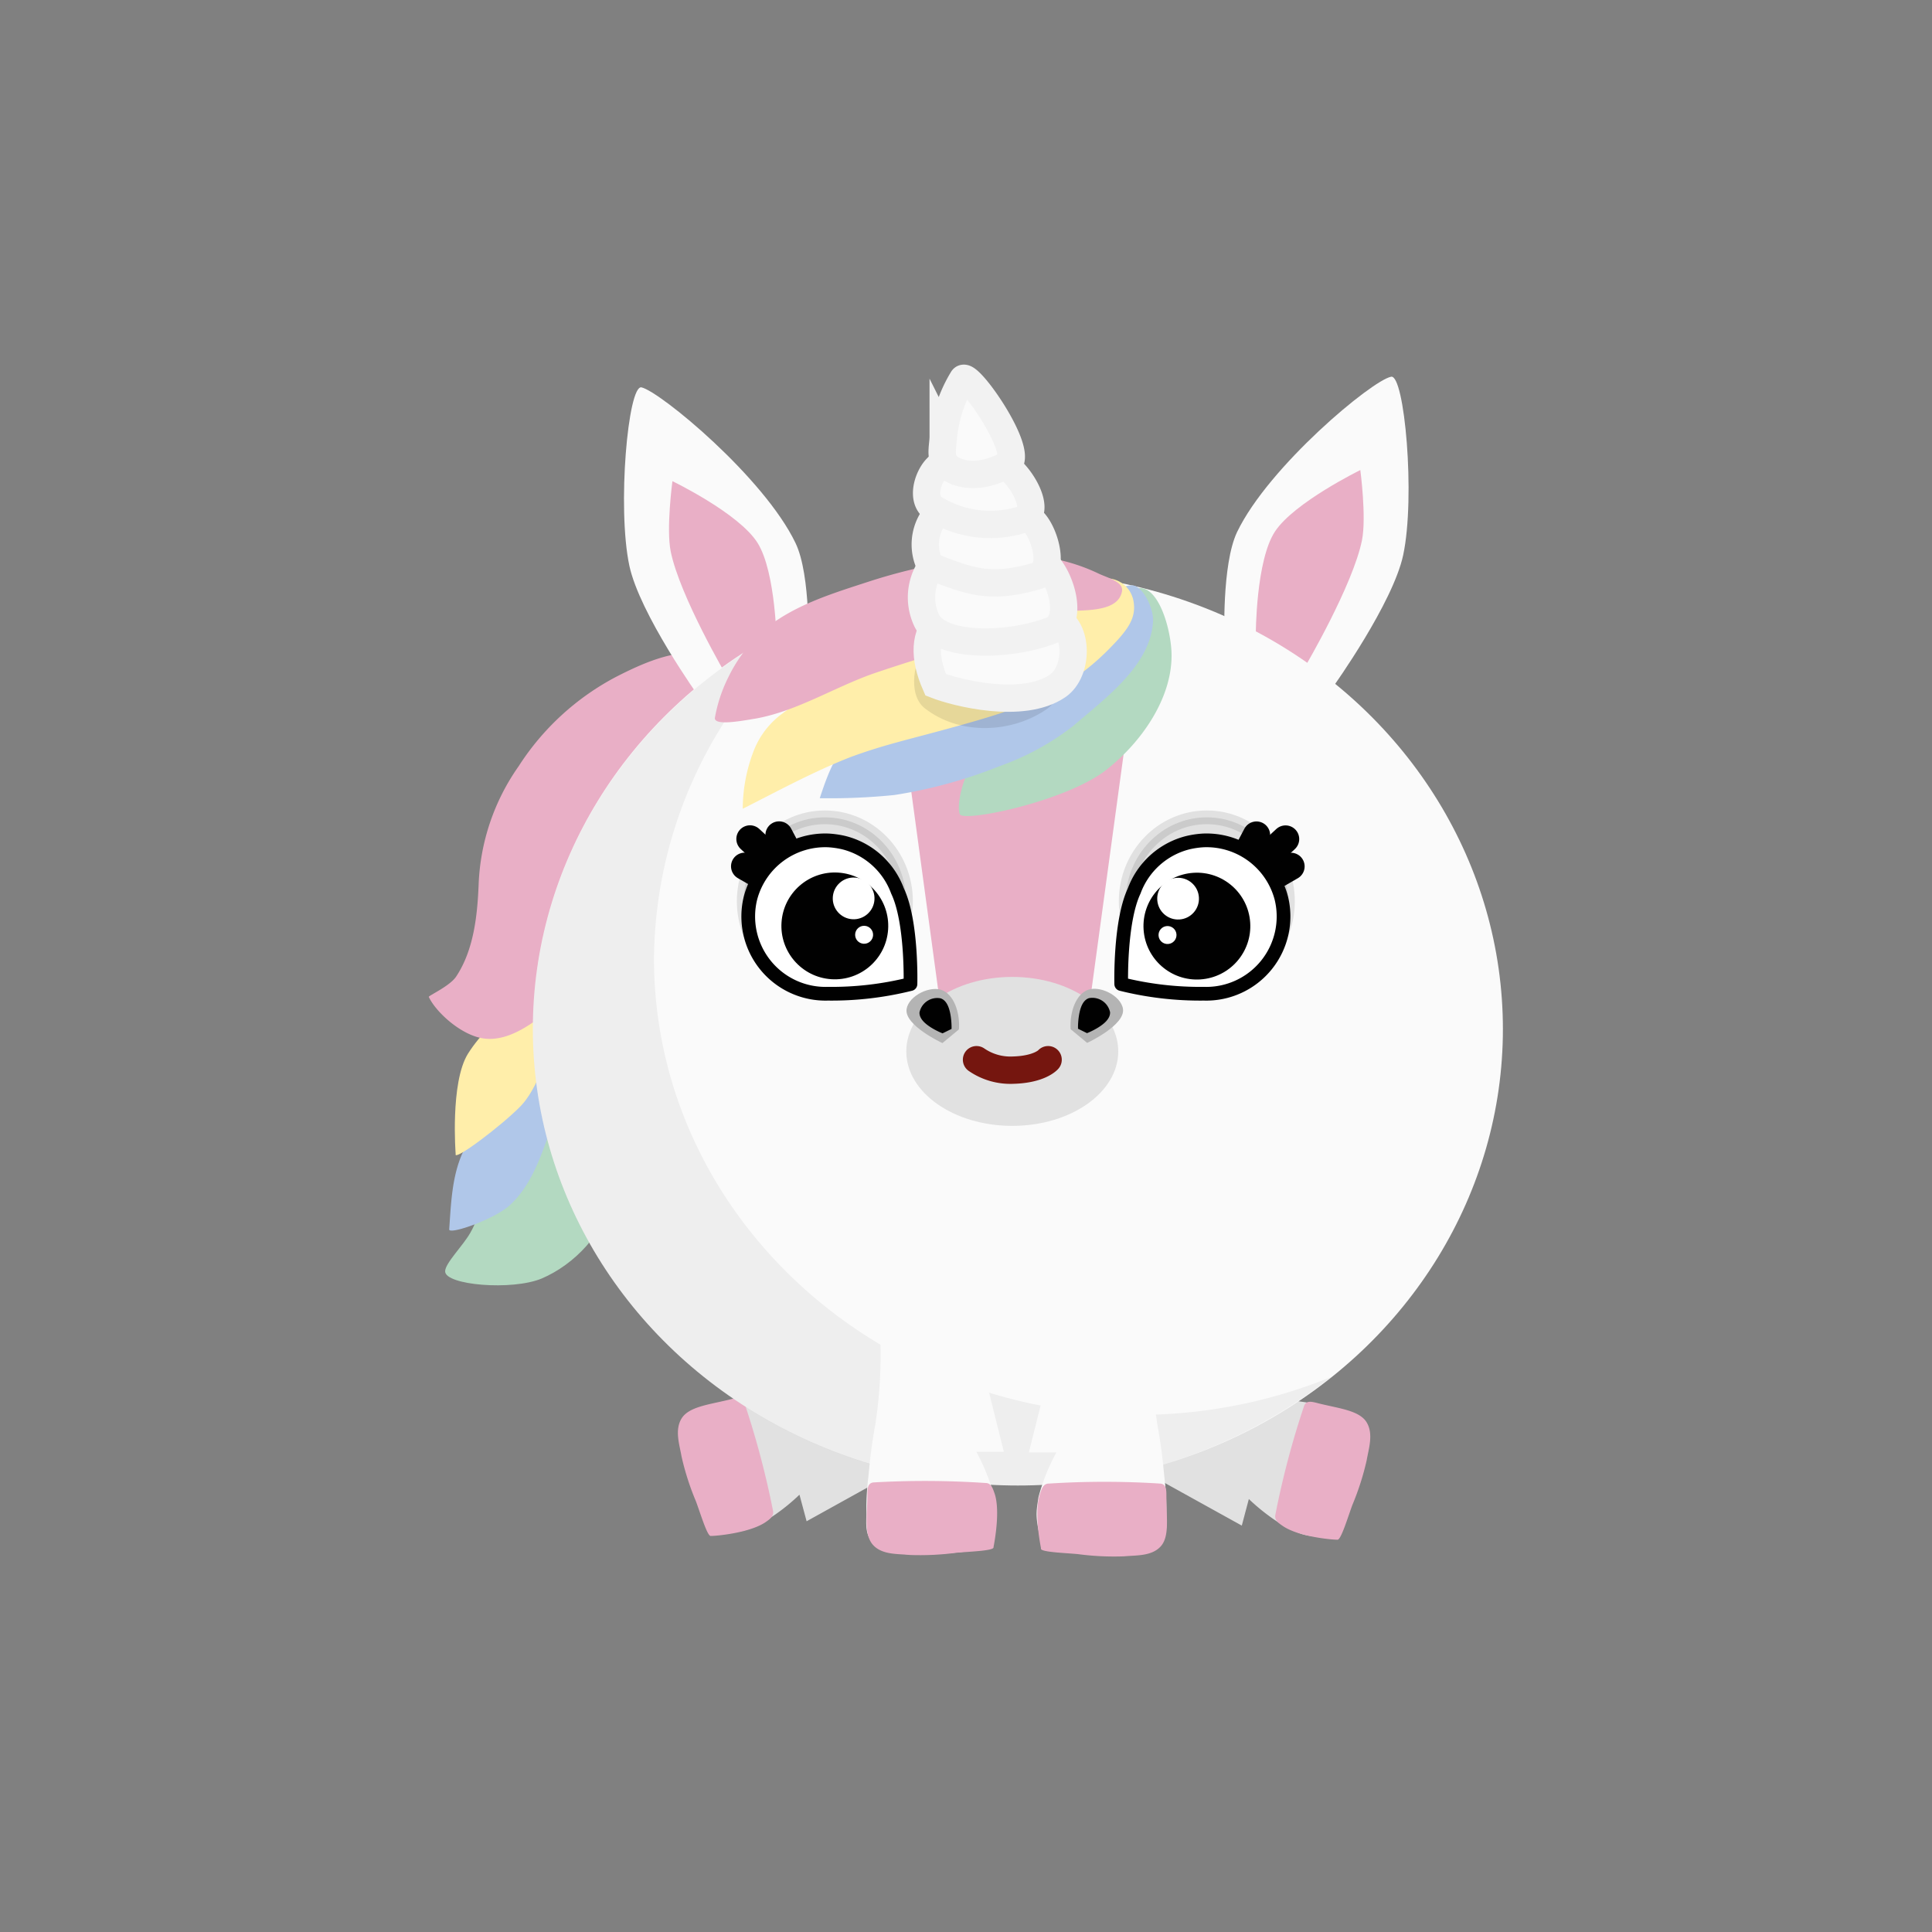 <svg id="Layer_1" data-name="Layer 1" xmlns="http://www.w3.org/2000/svg" viewBox="0 0 200 200"><rect x="0" y="0" width="200" height="200" fill="#808080" stroke="none"/><defs><style>.cls-1{fill:#e1e1e1;}.cls-2{fill:#e9afc6;}.cls-3{fill:#b3d9c1;}.cls-4{fill:#b0c7e9;}.cls-5{fill:#fea;}.cls-17,.cls-6{fill:#fafafa;}.cls-11,.cls-14,.cls-16,.cls-7,.cls-9{fill:#010101;}.cls-16,.cls-7,.cls-9{isolation:isolate;}.cls-7{opacity:0.05;}.cls-15,.cls-8{fill:none;}.cls-10,.cls-14,.cls-8,.cls-9{stroke:#010101;}.cls-10,.cls-15,.cls-8,.cls-9{stroke-linecap:round;}.cls-14,.cls-15,.cls-17,.cls-8{stroke-miterlimit:11.34;}.cls-15,.cls-17,.cls-8{stroke-width:2.83px;}.cls-10,.cls-9{stroke-linejoin:round;}.cls-9{stroke-width:1.42px;}.cls-16,.cls-9{opacity:0.1;}.cls-10,.cls-12{fill:#fff;}.cls-10{stroke-width:1.42px;}.cls-13{fill:#b4b4b4;}.cls-14{stroke-width:0.75px;}.cls-15{stroke:#75160f;}.cls-17{stroke:#f2f2f2;}</style></defs><g id="g6270"><g id="g3978-1"><path id="path2447-34-9-4-3-6-7" class="cls-1" d="M119.45,142.27a48.27,48.27,0,0,0,9.77,2.12c2.23.18,3.58.39,5.35.69a25.72,25.72,0,0,1,3.65.76c1.27.36,2.73.45,3.26,2.28.78,2.7-2.93,11.06-2.93,11.06-3.47-.1-3.63-.25-5.27-1a21.21,21.21,0,0,1-4-3l-.73,2.75-10.29-5.7"/><path id="path3366-2-4-6-7-8-6" class="cls-2" d="M138.43,159.39c-.6,0-4-.31-5.62-1.41-.39-.27-.88-.57-.79-1.15A89.23,89.23,0,0,1,135,145.54c.26-.7,1-.37,1.76-.2,2,.48,4,.71,4.72,1.91s.2,2.73,0,3.91a27.83,27.83,0,0,1-1.49,4.65c-.45,1.22-1.17,3.61-1.53,3.58Z"/><path id="path2447-34-9-4-5-0" class="cls-1" d="M92.59,141.82a48.27,48.27,0,0,1-9.76,2.12c-2.23.18-3.58.39-5.35.69a26.89,26.89,0,0,0-3.65.76c-1.27.36-2.73.46-3.26,2.28-.78,2.71,2.93,11.06,2.93,11.06,3.47-.09,3.63-.24,5.26-1a20.44,20.44,0,0,0,4-3l.74,2.75,10.28-5.7"/><path id="path3366-2-4-6-1-60" class="cls-2" d="M73.61,159c.61,0,4-.32,5.63-1.42.38-.27.87-.57.79-1.15a89.89,89.89,0,0,0-3-11.29c-.25-.69-1-.37-1.75-.2-2,.48-4,.71-4.73,1.91s-.2,2.73,0,3.91a27.54,27.54,0,0,0,1.49,4.65c.46,1.22,1.17,3.61,1.53,3.59Z"/><path id="path1742-8-6" class="cls-3" d="M59.62,115.25c3,.74,4.11,5.56,3.64,8.64-.57,3.66-3.77,7-7.18,8.46-3.08,1.28-10,.69-10-.74,0-.85,1.84-2.63,2.61-4,1-1.72,1.3-3.79,2.5-5.35,2.23-2.88,4.87-7.84,8.4-7Z"/><path id="path1740-9-1" class="cls-4" d="M53.3,114.24a23.25,23.25,0,0,0-2.92,2,10.16,10.16,0,0,0-2.5,3.12c-1.1,2.44-1.19,5.25-1.38,7.91,0,.57,4.57-1,6.22-2.46,2.43-2.18,3.44-5.6,4.54-8.68.61-1.69,2.58-4.27,1.09-5.27-1.69-1.13-3.36,2.29-5.05,3.42Z"/><path id="path1736-8-2" class="cls-5" d="M61.2,100.84c-5,1-10.08,4-12.77,8.26-1.84,3-1.26,10.36-1.26,10.36-.28.86,4.85-3,6.77-5,1.62-1.72,2.14-4.32,3.85-6,2.94-2.83,11.22-2.19,10.54-6.22-.4-2.39-4.75-1.88-7.13-1.42Z"/><path id="path1734-3-2" class="cls-2" d="M74,68c-3.25-1.24-7.12.48-10.21,2.06a26.83,26.83,0,0,0-10.1,9.26,22.75,22.75,0,0,0-4.14,12.2c-.13,3.28-.51,6.82-2.32,9.56-.65,1-2.9,2-2.84,2.12.71,1.55,3.42,4.07,5.82,4.32,2.61.27,5.07-1.69,7.13-3.31,4-3.15,6.6-7.8,9.53-12C71.08,86.34,78.65,81,78.32,73.74A7,7,0,0,0,74,68Z"/><g id="g3221-1-9-1-1"><path id="path3197-2-2-4-0-7" class="cls-6" d="M83.67,67.37s.31-7.78-1.32-11.16c-3.27-6.81-14-15.66-15.94-16.11-1.39-.31-2.54,12.43-1.26,18.46,1.07,5,7.21,13.58,7.21,13.58Z"/><path id="path3199-5-9-4-49-7" class="cls-2" d="M75.28,70.08s-4.91-8.35-5.85-13c-.48-2.37.18-7.27.18-7.27s6.86,3.31,8.8,6.37,2,10.68,2,10.68Z"/></g><path id="path3197-2-9-7-0" class="cls-6" d="M126.76,66.23s-.31-7.79,1.31-11.17C131.35,48.26,142,39.4,144,39c1.39-.32,2.54,12.42,1.26,18.45-1.07,5-7.21,13.58-7.21,13.58Z"/><path id="path3199-5-1-8-0" class="cls-2" d="M135.15,68.93s4.9-8.35,5.84-13c.48-2.37-.17-7.27-.17-7.27S134,52,132,55s-2,10.68-2,10.68Z"/><ellipse id="path4166-5-6-3-8-5-4-253-5-1-1-9-1" class="cls-6" cx="105.37" cy="106.53" rx="50.21" ry="47.25"/><path id="path4166-5-6-3-8-5-4-253-1-2-3-3-6-2-15" class="cls-7" d="M85.49,63.2c-18.39,7.46-30.3,24.49-30.33,43.33,0,26.1,22.48,47.26,50.21,47.26a52.12,52.12,0,0,0,32.42-11.24,53.08,53.08,0,0,1-19.88,3.92c-27.73,0-50.21-21.16-50.21-47.26a46.21,46.21,0,0,1,17.79-36Z"/><path id="path1438-8-2" class="cls-8" d="M129.93,91.83l3.71-2.14"/><path id="path1438-9-7-7-1" class="cls-8" d="M128.07,90.24l2-3.79"/><path id="path1438-9-73-4" class="cls-8" d="M129.94,89.77l3.14-2.91"/><g id="g1463-9-2-5-0-6-7-7"><ellipse id="path1413-4-9-3-66-5-1-5" class="cls-9" cx="124.93" cy="93.3" rx="8.4" ry="8.69"/><g id="g8266-7-3-7-7-6-7-1-3-5-1-9-2-9-2-9-0-7-1-6-6-5-7-4-9-72-2-0-9"><path id="path8223-0-7-0-9-6-0-1-5-07-2-36-0-1-9-5-4-6-2-1-5-5-8-2-9-8-7-4-8" class="cls-10" d="M124.55,87a9.14,9.14,0,0,0-1.57.23,8,8,0,0,0-5.57,5c-1.51,3.2-1.34,9.64-1.34,9.64a33.79,33.79,0,0,0,8.57,1,8,8,0,0,0,8-9.91h0A8,8,0,0,0,124.55,87Z"/><circle id="path8244-84-2-1-5-1-1-5-5-5-4-1-5-3-5-8-2-7-9-0-3-7-0-0-4-54-1-1-5" class="cls-11" cx="123.91" cy="95.86" r="5.53" transform="translate(-6.18 8.57) rotate(-3.86)"/><circle id="path8244-8-6-3-9-5-7-3-8-0-1-6-18-3-8-7-6-3-3-4-1-5-1-9-2-9-1-9-8-1" class="cls-12" cx="121.96" cy="93.02" r="2.16" transform="translate(-5.99 8.43) rotate(-3.86)"/><circle id="path8244-8-6-3-9-5-7-3-8-0-1-6-18-3-8-7-6-3-3-4-1-5-1-2-3-0-6-78-3-7-5" class="cls-12" cx="120.87" cy="96.78" r="0.93" transform="translate(-6.25 8.37) rotate(-3.86)"/></g></g><path id="path3169-2-5-2" class="cls-2" d="M93.65,76.9l4.07,30A4.45,4.45,0,0,0,96.35,110c0,3.18,4.1,2.6,8.91,2.6s8.51.58,8.51-2.6a4.45,4.45,0,0,0-1.38-3.1l4.08-29.95Z"/><path id="path1405-6-8" class="cls-3" d="M117.4,61c2.44-1,3.89,4.24,3.88,6.87,0,4.52-3.17,9-6.7,11.78-4.14,3.31-14.87,5.5-15.22,4.64s.25-3.73,1.32-5.15c1.31-1.75,3.68-2.37,5.65-3.31,1.44-.69,3.08-.92,4.48-1.68a19.56,19.56,0,0,0,6.06-4.43,7.27,7.27,0,0,0,1.75-3.79C118.78,64.24,115.83,61.63,117.4,61Z"/><ellipse id="path3193-8-9-3" class="cls-1" cx="104.79" cy="108.84" rx="10.97" ry="7.71"/><path id="path3246-9-0-4" class="cls-13" d="M99.27,106.56c.11-1.44-.35-3.36-1.61-4s-3.6.5-3.81,1.9c-.25,1.69,3.71,3.52,3.71,3.52"/><path id="path3298-5-0-1" class="cls-14" d="M97.56,106.56s-2-.83-2-1.71a1.5,1.5,0,0,1,1.71-1.14c.86.29.86,2.57.86,2.57Z"/><path id="path3246-5-7-8-4" class="cls-13" d="M110.83,106.54c-.1-1.44.36-3.36,1.62-4s3.59.5,3.8,1.9c.25,1.69-3.71,3.52-3.71,3.52"/><path id="path3298-0-0-3-9" class="cls-14" d="M112.54,106.54s2-.83,2-1.71a1.5,1.5,0,0,0-1.71-1.14c-.85.29-.86,2.57-.86,2.57Z"/><path id="path1777-1-3-2-75-6" class="cls-15" d="M101.09,109.7a6.18,6.18,0,0,0,3.81,1.08c2.75-.08,3.6-1.08,3.6-1.08"/><path id="path1403-8-0" class="cls-4" d="M87.64,77c-1.43,1.53-2.19,3.87-2.78,5.63a66.56,66.56,0,0,0,7.72-.33,49.79,49.79,0,0,0,10.93-3,27.1,27.1,0,0,0,7.61-4.17c3.42-2.94,7.94-6.25,8.24-10.75.1-1.45-1.11-3.79-2.18-3.79-2.85,0-17.31,9.38-25.87,14.23-1.24.7-2.71,1.11-3.67,2.14Z"/><path id="path1401-6-4" class="cls-5" d="M81.17,73.74a8.64,8.64,0,0,0-3.12,3.92,16.75,16.75,0,0,0-1.16,6.06c2.85-1.42,7.38-3.9,11.27-5.39C91.81,77,94,76.59,99.41,75.08c5.59-1.57,10.77-3.14,15.5-8,1.91-1.95,2.79-3.18,2.4-5a2.85,2.85,0,0,0-2.68-2.21c-2.85,0-7.65,3-11.58,4.15-5.31,1.59-11,2-16.18,4-2,.73-4.7,1-5.7,2.85,0,1.42,1.43,2,0,2.85Z"/><path id="path1396-7-9" class="cls-2" d="M74,74.34a15.33,15.33,0,0,1,1.42-4.28A15.71,15.71,0,0,1,79.34,65c3.07-2.45,7-3.62,10.74-4.84a58.2,58.2,0,0,1,11.46-2.45,25.05,25.05,0,0,1,5.93-.11,19.32,19.32,0,0,1,6.2,1.75c.93.46,2.66.85,2.48,1.86-.46,2.48-4.77,1.84-7.26,2.13-2.91.34-6,2.28-9.1,3.33s-6.29,2-9.39,3.06c-4.07,1.44-7.84,3.85-12.08,4.64C76.91,74.6,74,75.17,74,74.34Z"/><path id="path1334-4-60-8" class="cls-16" d="M96.17,66.51c-1.65,1.56-2.24,5.4-.45,6.8,3.63,2.85,9,2.6,12.62.11,2.16-1.48,2.2-6-.23-7-2.06-.81-9-2.65-11.94.07Z"/><path id="path1334-72-0" class="cls-17" d="M97.32,64.09c-1.66,1.56-1.72,3.92-.46,6.8,2.06.81,9,2.6,12.63.11,2.15-1.48,2.19-6-.24-7-2.06-.81-9-2.65-11.93.07Z"/><path id="path1334-7-6-1" class="cls-17" d="M97.91,57.18a5.57,5.57,0,0,0-2,7c1.26,2.87,8.43,2.8,12.93,1.08,2.27-.86,1.11-5.17-.46-6.82C106,55.86,100.83,55.22,97.91,57.18Z"/><path id="path1334-7-9-4-7" class="cls-17" d="M98.17,52.18a4.86,4.86,0,0,0-1.84,6.42c4.12,1.62,6.19,2.43,11.07,1,1.76-.51.88-4.09-.31-5.49-2-2.32-6.3-3.53-8.92-2Z"/><path id="path1334-7-9-3-8-7" class="cls-17" d="M97,48.41c-1,1-1.68,3.37-.3,4.23a11.07,11.07,0,0,0,9.17,1.13c2-.72,0-4.22-1.48-5.34-2-1.5-5.59-1.69-7.39,0Z"/><path id="path1334-7-9-3-3-7-8" class="cls-17" d="M97.64,45.19c0,1.15-.55,2.48.82,3.34,1.68,1,3.91.62,5.85-.44s-4.14-9.8-4.65-8.86a14.19,14.19,0,0,0-2,6Z"/><path id="path1438-7-8-9" class="cls-8" d="M80.8,91.81l-3.71-2.13"/><path id="path1438-9-7-2-0-2" class="cls-8" d="M82.65,90.22l-2-3.78"/><path id="path1438-9-0-4-6" class="cls-8" d="M80.78,89.76l-3.14-2.91"/><g id="g1463-4-1-0-5-0-7"><ellipse id="path1413-1-7-5-1-3-8" class="cls-9" cx="85.39" cy="93.3" rx="8.4" ry="8.69"/><g id="g8266-7-3-7-7-6-7-1-3-5-1-9-2-9-2-9-0-7-1-6-6-5-1-7-6-3-6-1"><path id="path8223-0-7-0-9-6-0-1-5-07-2-36-0-1-9-5-4-6-2-1-5-5-7-4-8-4-4-4" class="cls-10" d="M85.77,87a9.41,9.41,0,0,1,1.58.23,8,8,0,0,1,5.56,5c1.52,3.2,1.34,9.64,1.34,9.64a33.67,33.67,0,0,1-8.56,1,8,8,0,0,1-8-9.91h0A8,8,0,0,1,85.77,87Z"/><circle id="path8244-84-2-1-5-1-1-5-5-5-4-1-5-3-5-8-2-7-9-0-3-7-7-3-9-5-45-8" class="cls-11" cx="86.42" cy="95.86" r="5.53" transform="translate(-15.04 175.62) rotate(-86.14)"/><circle id="path8244-8-6-3-9-5-7-3-8-0-1-6-18-3-8-7-6-3-3-4-1-5-1-8-9-61-1-5-0" class="cls-12" cx="88.37" cy="93.02" r="2.16" transform="translate(-10.39 174.91) rotate(-86.14)"/><circle id="path8244-8-6-3-9-5-7-3-8-0-1-6-18-3-8-7-6-3-3-4-1-5-1-2-5-1-2-1-0-3" class="cls-12" cx="89.46" cy="96.78" r="0.93" transform="translate(-13.13 179.51) rotate(-86.14)"/></g></g><path id="path2447-34-947-8-7" class="cls-6" d="M91.08,137.48a47.57,47.57,0,0,1-.47,10c-.4,2.2-.54,3.56-.71,5.35a26.53,26.53,0,0,0-.21,3.72c0,1.32-.27,2.75,1.36,3.73,2.41,1.46,11.44,0,11.44,0,.81-3.39.7-3.58.43-5.34a20.38,20.38,0,0,0-1.85-4.65h2.85l-2.85-11.41"/><path id="path3366-2-2-9-3" class="cls-2" d="M102.85,160.15c.11-.58.73-3.87.08-5.63-.16-.43-.32-1-.9-1a93.66,93.66,0,0,0-11.6-.06c-.73.07-.62.88-.64,1.6-.05,2-.34,3.9.62,4.91s2.57.87,3.76,1a28.56,28.56,0,0,0,4.84-.23c1.29-.12,3.77-.19,3.84-.54Z"/><g id="g1161-5-3-7"><path id="path2447-34-3-6-4-8" class="cls-6" d="M119.34,137.53a48,48,0,0,0,.48,10c.4,2.2.54,3.56.71,5.35a26.63,26.63,0,0,1,.21,3.72c0,1.32.26,2.76-1.36,3.74-2.41,1.45-11.45,0-11.45,0-.8-3.38-.69-3.57-.43-5.34a20.74,20.74,0,0,1,1.86-4.65h-2.85l2.85-11.4"/><path id="path3366-2-0-3-4-8" class="cls-2" d="M107.76,160.24c-.12-.58-.73-3.89-.08-5.66.15-.43.31-1,.89-1a91,91,0,0,1,11.54,0c.73.06.62.88.64,1.6,0,2,.33,3.92-.62,4.93s-2.56.88-3.74,1a28.28,28.28,0,0,1-4.82-.23c-1.28-.12-3.74-.2-3.81-.54Z"/></g></g></g></svg>